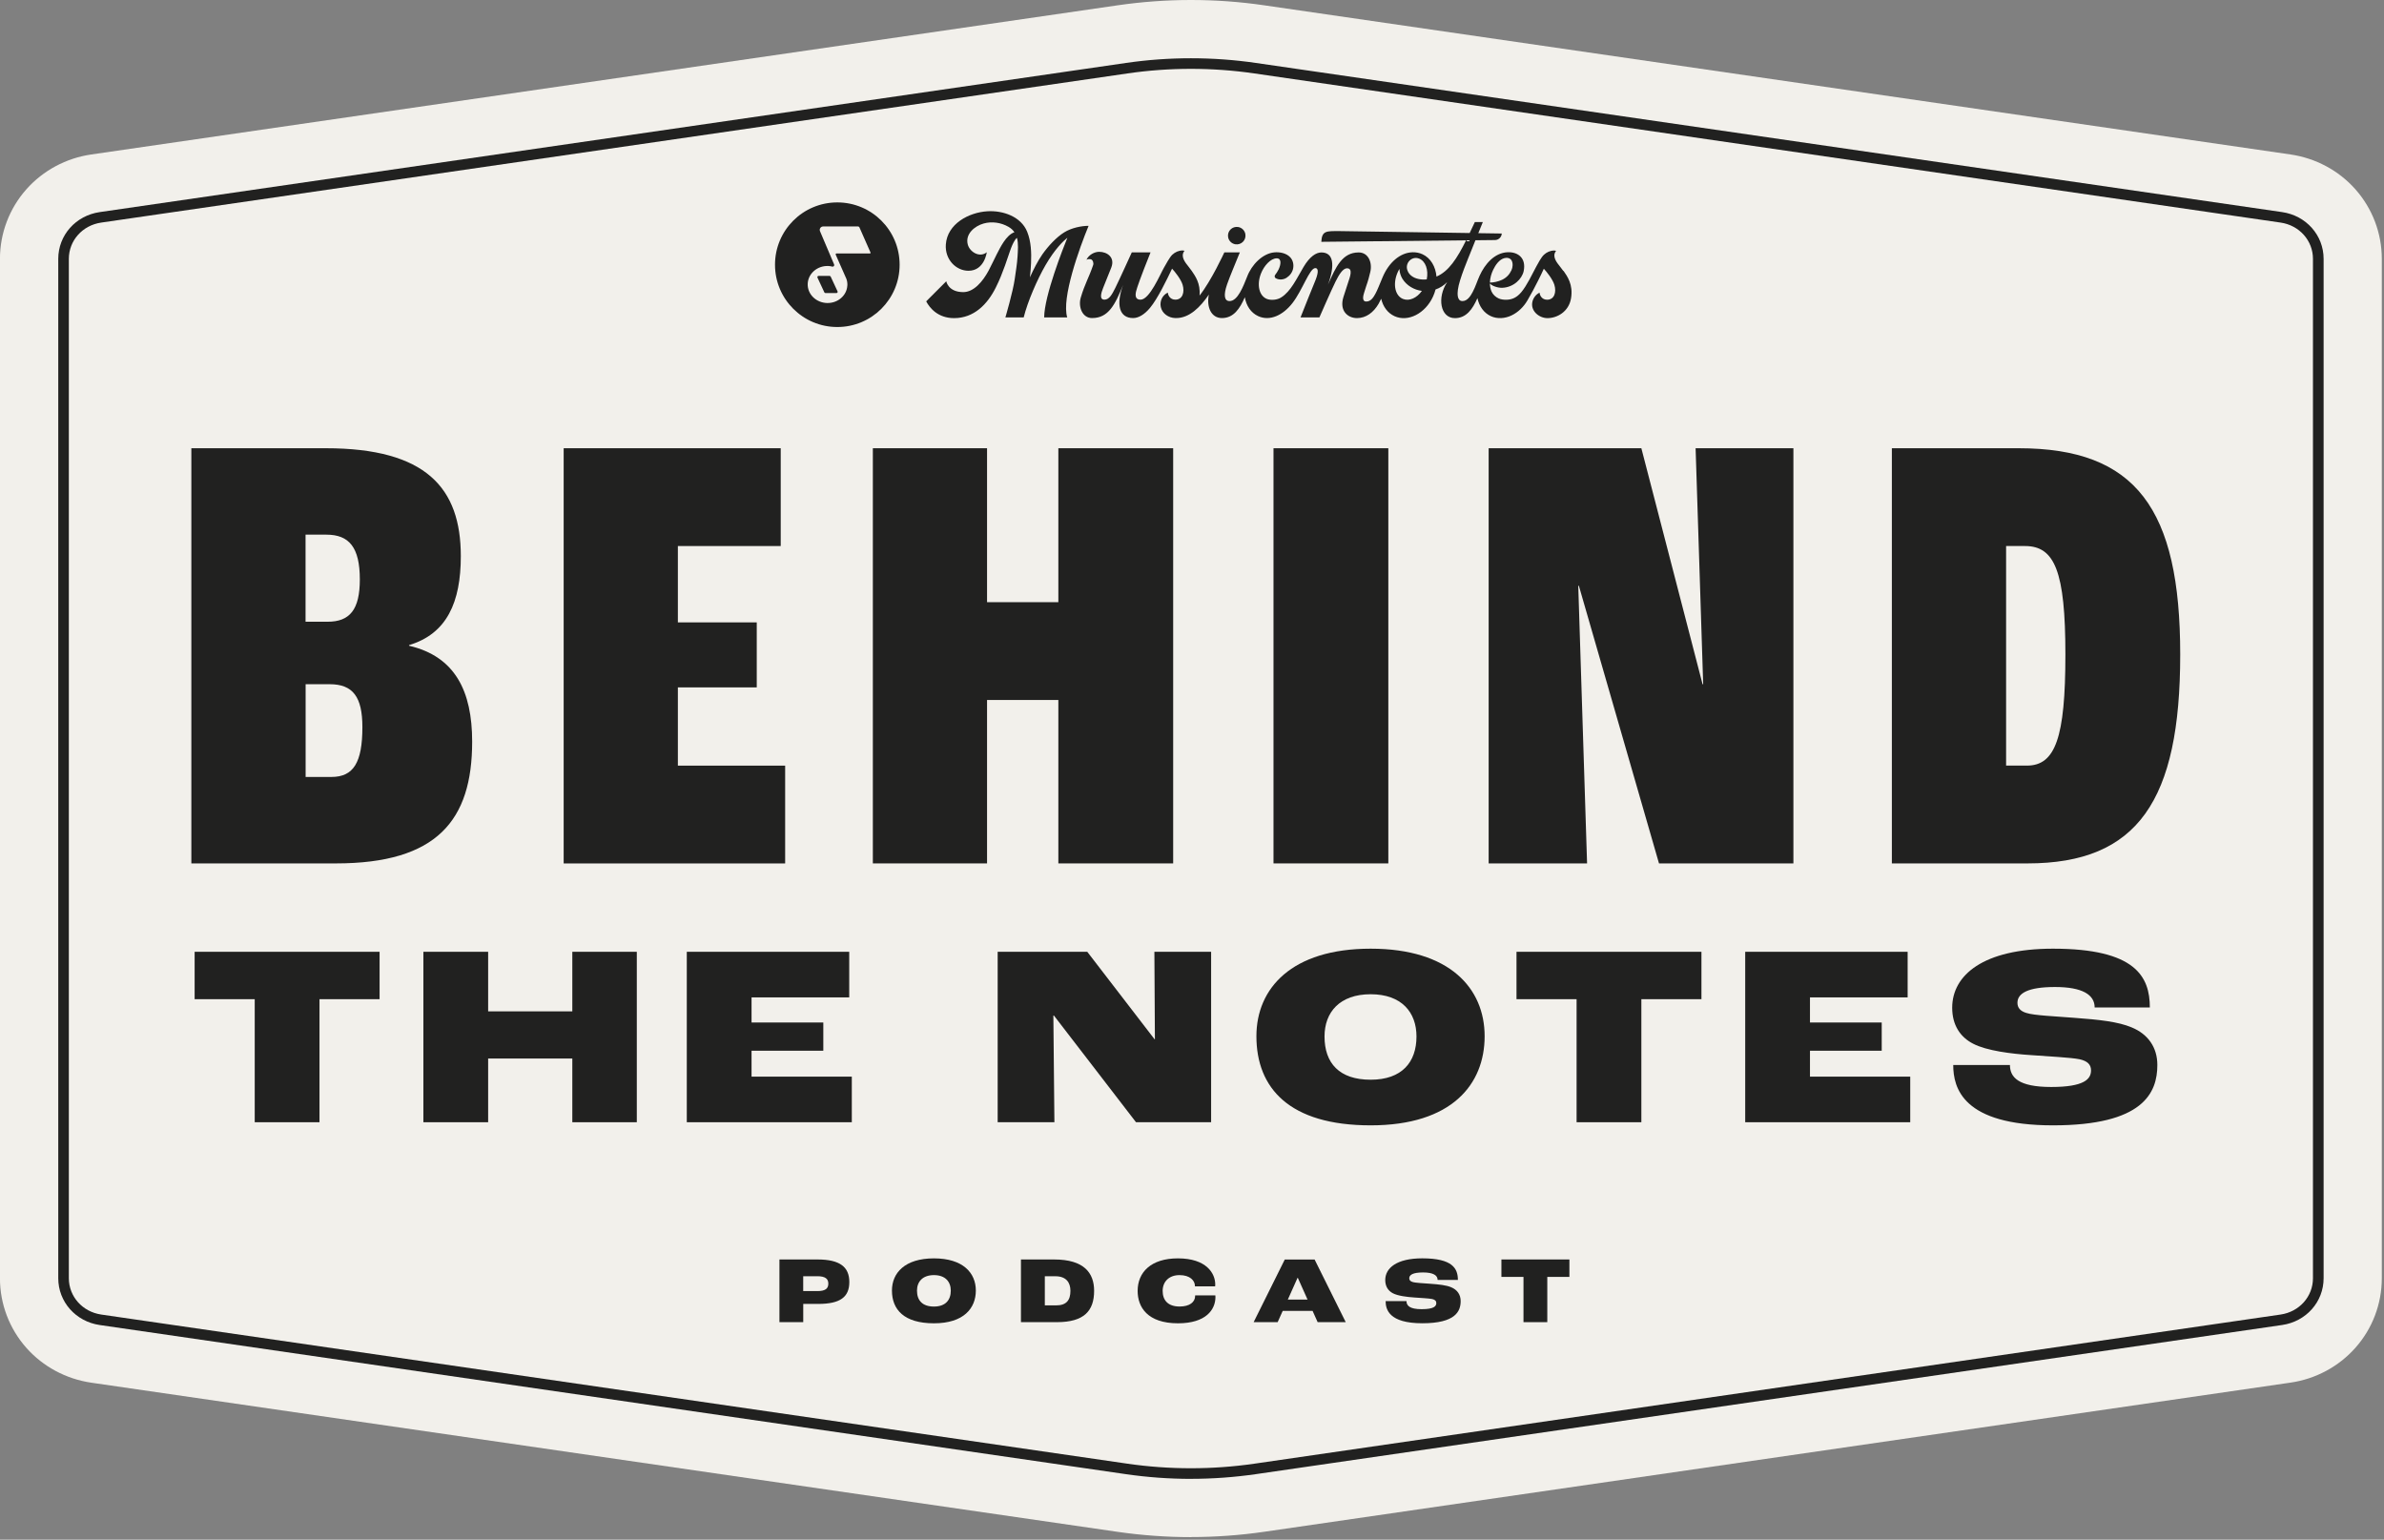 <svg width="641" height="414" viewBox="0 0 641 414" fill="none" xmlns="http://www.w3.org/2000/svg">
<rect x="0" y="0" width="641" height="414" fill="#808080" stroke="none"/>
<g clip-path="url(#clip0_26_1720)">
<path d="M320.209 413.313C313.623 413.313 306.991 412.829 300.471 411.89L24.557 371.789C17.794 370.803 11.599 367.491 7.116 362.45C2.52 357.278 -0.01 350.627 -0.01 343.716V69.606C-0.01 62.695 2.52 56.035 7.116 50.872C11.599 45.831 17.785 42.51 24.547 41.533L300.526 1.423C307.019 0.484 313.642 0 320.209 0C326.776 0 333.39 0.474 339.883 1.423L615.853 41.533C622.615 42.519 628.81 45.831 633.284 50.872C637.88 56.044 640.41 62.695 640.41 69.606V343.697C640.41 350.608 637.88 357.269 633.284 362.431C628.801 367.473 622.615 370.794 615.853 371.77L339.939 411.871C333.427 412.82 326.786 413.294 320.2 413.294L320.209 413.313Z" fill="#F2F0EB"/>
<path d="M320.209 397.648C314.377 397.648 308.489 397.221 302.722 396.383L26.817 356.283C20.361 355.343 15.664 350.05 15.664 343.706V69.606C15.664 63.253 20.352 57.97 26.808 57.03L302.787 16.92C314.284 15.246 326.135 15.246 337.641 16.92L613.611 57.03C620.076 57.97 624.764 63.263 624.764 69.606V343.697C624.764 350.05 620.076 355.334 613.62 356.273L337.706 396.374C331.939 397.211 326.06 397.639 320.219 397.639L320.209 397.648ZM320.209 18.511C314.535 18.511 308.805 18.92 303.196 19.739L27.217 59.849C22.166 60.584 18.511 64.686 18.511 69.606V343.697C18.511 348.618 22.175 352.729 27.217 353.464L303.131 393.565C314.396 395.202 326.014 395.202 337.278 393.565L613.192 353.464C618.234 352.729 621.899 348.627 621.899 343.697V69.606C621.899 64.686 618.234 60.574 613.192 59.849L337.223 19.739C331.604 18.92 325.883 18.511 320.209 18.511Z" fill="#212120"/>
<path d="M225.134 54.426C215.879 54.426 208.381 61.923 208.381 71.179C208.381 80.434 215.879 87.931 225.134 87.931C234.39 87.931 241.887 80.434 241.887 71.179C241.887 61.923 234.39 54.426 225.134 54.426ZM233.869 68.146H224.929C224.753 68.146 224.641 68.323 224.706 68.481L227.534 74.89L227.553 74.927C227.757 75.457 227.86 76.025 227.841 76.629C227.841 76.695 227.832 76.76 227.822 76.834C227.739 78.099 227.153 79.262 226.167 80.127C225.171 81.001 223.888 81.476 222.53 81.476C222.483 81.476 222.427 81.476 222.381 81.476C220.967 81.439 219.646 80.89 218.66 79.941C217.665 78.974 217.134 77.699 217.172 76.36C217.209 75.02 217.804 73.783 218.846 72.862C219.879 71.96 221.218 71.486 222.641 71.523C223.023 71.532 223.413 71.588 223.785 71.69C224.12 71.774 224.409 71.43 224.278 71.113L220.483 62.174C220.223 61.57 220.669 60.891 221.33 60.891H230.715C230.873 60.891 231.013 60.984 231.078 61.133L234.055 67.886C234.11 68.016 234.017 68.165 233.878 68.165L233.869 68.146Z" fill="#212120"/>
<path d="M223.06 74.192H220.084C219.851 74.192 219.702 74.434 219.795 74.639L221.646 78.611C221.702 78.722 221.814 78.797 221.935 78.797H224.911C225.144 78.797 225.293 78.555 225.2 78.35L223.349 74.378C223.293 74.267 223.181 74.192 223.06 74.192Z" fill="#212120"/>
<path d="M332.134 65.681C333.744 65.942 335.12 64.575 334.85 62.965C334.692 61.989 333.902 61.207 332.925 61.04C331.316 60.779 329.939 62.147 330.209 63.756C330.367 64.733 331.158 65.514 332.134 65.681Z" fill="#212120"/>
<path d="M420.345 72.862C419.387 71.458 417.926 70.165 417.926 68.667C417.926 68.202 418.168 67.691 418.391 67.477C418.326 67.421 418.14 67.365 417.889 67.365C416.857 67.365 415.871 67.802 415.126 68.5C414.41 69.16 413.517 70.835 413.061 71.681C411.945 73.765 410.55 76.769 409.024 78.583C407.62 80.257 406.196 80.602 404.885 80.602C404.355 80.602 403.573 80.527 402.978 80.257C402.159 79.895 401.387 79.197 401.034 78.369C400.736 77.69 400.606 76.955 400.597 76.22C401.08 76.834 402.652 77.439 403.964 77.383C407.015 77.253 409.257 74.965 409.685 72.872C410.401 69.356 408.113 67.709 405.369 67.821C401.778 67.97 399.229 71.076 397.843 74.109C397.183 75.569 396.718 77.113 395.964 78.527C395.416 79.56 394.55 80.955 393.22 80.955C391.713 80.955 391.872 78.881 391.992 77.895C392.327 75.104 394.969 68.993 395.397 67.877C395.564 67.43 396.113 66.081 396.709 64.602L401.983 64.546C402.95 64.528 403.75 63.746 403.787 62.788L397.481 62.695C398.141 61.077 398.699 59.709 398.699 59.709H396.55C396.067 60.733 395.611 61.719 395.155 62.658L360.115 62.137C356.627 62.137 355.436 61.998 355.268 65.021L394.197 64.621C391.778 69.486 389.527 72.974 386.235 74.369C386.011 71.709 384.681 69.374 382.467 68.36C381.621 67.97 380.719 67.811 379.816 67.83C376.44 67.914 373.416 70.602 371.761 74.518C370.886 76.593 370.356 77.997 369.835 78.946C369.314 79.895 368.635 81.076 367.361 81.076C366.087 81.076 366.552 79.43 366.794 78.657C367.761 75.486 367.64 76.406 368.431 73.16C369.045 70.639 367.947 67.877 365.315 67.877C360.896 67.877 359.175 71.765 357.064 76.527C358.98 71.281 358.58 67.877 355.287 67.877C353.845 67.877 352.143 69.002 350.487 71.793C348.618 74.946 347.073 78.323 344.515 79.951C343.418 80.676 341.725 80.797 340.655 80.388C338.562 79.578 337.855 76.62 339.027 73.588C339.874 71.411 341.669 69.458 343.288 69.458C344.636 69.458 344.422 71.132 343.771 72.481C343.539 72.974 343.148 73.532 342.85 73.923C342.627 74.221 342.711 74.658 343.046 74.834C343.948 75.318 345.092 75.225 345.929 74.686C346.832 74.109 347.501 73.207 347.697 72.156C347.892 71.114 347.65 69.997 346.934 69.207C345.892 68.063 344.115 67.718 342.636 67.858C339.474 68.156 336.534 71.169 335.325 74.388C334.265 77.03 332.795 80.955 330.6 80.955C329.242 80.955 328.888 79.467 329.939 76.444C330.711 74.23 332.162 70.862 333.362 67.867H329.195C329.195 67.867 325.679 75.532 322.526 79.476C322.833 76.174 321.316 74.155 320.433 72.844C319.475 71.439 318.014 70.146 318.014 68.649C318.014 68.183 318.256 67.672 318.479 67.458C318.414 67.402 318.228 67.346 317.977 67.346C316.944 67.346 315.958 67.784 315.214 68.481C314.498 69.142 313.447 71.132 312.963 71.969C311.921 73.774 309.103 80.583 306.657 80.583C305.215 80.583 305.205 79.374 305.494 78.239C305.736 77.299 306.545 74.872 309.354 67.858H304.312C304.312 67.858 300.908 75.355 299.866 77.439C299.001 79.178 298.238 80.574 296.964 80.574C295.522 80.574 296.062 78.778 296.61 77.402C297.187 75.951 298.08 73.746 298.787 71.969C299.885 69.188 297.68 67.709 295.55 67.709C294.229 67.709 292.741 68.528 292.118 69.858C292.378 69.672 293.113 69.532 293.569 69.858C293.848 70.053 294.099 70.76 293.931 71.244C292.741 74.741 291.699 76.276 290.592 80.006C289.857 82.49 290.992 85.522 293.625 85.522C298.043 85.522 299.82 81.922 301.959 76.648C300.043 81.895 300.908 85.522 304.675 85.522C306.033 85.522 307.661 84.657 309.224 82.769C311.27 80.304 313.679 75.299 315.14 72.239C315.903 73.048 317.503 75.048 317.968 76.546C318.582 78.537 317.977 80.574 316.024 80.574C314.638 80.574 314.052 79.43 313.996 78.676C312.535 79.355 311.773 80.983 312.107 82.546C312.498 84.341 314.21 85.466 315.986 85.522H316.247C319.791 85.522 322.712 82.62 325.037 79.206C324.358 82.481 325.614 85.522 328.544 85.522C331.688 85.522 333.372 82.992 334.702 79.923C335.093 82.201 336.311 84.09 338.292 85.001C341.436 86.443 344.953 84.769 347.501 81.504C350.208 78.025 352.115 72.09 353.641 72.09C354.645 72.09 354.459 73.588 353.473 75.904C352.682 77.755 351.445 80.946 349.678 85.355H354.748C354.748 85.355 358.068 77.755 359.11 75.69C359.984 73.951 361.017 72.146 362.18 72.146C363.882 72.146 362.943 74.555 362.515 75.839C362.012 77.337 361.64 78.499 361.212 79.876C360.059 83.578 362.394 85.532 364.859 85.532C367.324 85.532 369.314 83.997 370.645 81.727C370.905 81.281 371.147 80.806 371.37 80.332C371.854 82.434 373.091 84.164 374.942 85.011C378.579 86.676 383.221 84.313 385.314 79.727C385.602 79.104 385.816 78.472 385.983 77.839C387.118 77.448 388.188 76.797 389.109 75.858C386.337 80.016 387.258 85.541 391.192 85.541C394.253 85.541 395.936 83.132 397.248 80.164C397.704 82.341 398.95 84.136 400.857 85.011C402.625 85.82 404.662 85.643 406.392 84.825C408.206 83.969 409.694 82.49 410.699 80.76C411.722 79.002 412.689 77.225 413.592 75.392C413.871 74.834 415.126 72.295 415.098 72.258C415.861 73.067 417.461 75.067 417.926 76.565C418.54 78.555 417.936 80.592 415.982 80.592C414.596 80.592 414.01 79.448 413.954 78.695C412.987 79.141 412.299 80.062 412.038 81.085C411.424 83.541 413.787 85.541 416.075 85.541C418.652 85.541 421.805 83.839 422.41 80.22C423.042 76.481 421.368 74.258 420.41 72.853L420.345 72.862ZM377.267 80.397C375.175 79.588 374.468 76.63 375.64 73.597C375.816 73.132 376.03 72.704 376.272 72.304C376.309 73.225 376.588 74.146 377.063 74.946C378.235 76.816 380.198 77.941 382.309 78.22C380.96 80.127 378.933 81.039 377.277 80.397H377.267ZM383.611 75.114C383.435 75.132 383.258 75.151 383.09 75.16C381.602 75.216 379.928 74.816 378.96 73.653C378.728 73.383 378.533 73.03 378.402 72.639C377.742 70.704 379.602 68.797 381.518 69.514C381.518 69.514 381.537 69.514 381.546 69.523C383.314 70.202 384.123 72.565 383.621 75.114H383.611ZM404.513 69.402C405.201 69.225 406.038 69.356 406.42 70.016C406.866 70.769 406.745 71.914 406.401 72.639C405.862 73.793 405.108 74.63 403.871 75.234C402.866 75.718 401.453 76.007 400.597 75.969C400.634 74.769 400.978 73.569 401.49 72.518C402.085 71.281 403.09 69.765 404.513 69.402Z" fill="#212120"/>
<path d="M292.703 60.723C290.75 60.723 288.071 61.272 286.136 62.481C284.025 63.793 281.839 66.165 280.285 68.369C279.029 70.165 277.923 72.369 276.918 74.574C277.067 73.299 277.169 72.025 277.225 70.751C277.346 67.951 277.253 64.974 276.192 62.332C274.546 58.23 269.69 56.565 265.523 56.807C260.454 57.105 254.724 60.202 254.314 65.7C254.007 69.774 257.058 72.806 260.398 72.806C264.714 72.806 265.318 67.82 265.318 67.82C263.458 69.383 260.733 67.793 260.202 65.709C259.486 62.937 262.035 60.779 264.472 60.1C266.686 59.477 269.142 59.83 271.16 60.993C271.858 61.393 272.379 61.886 272.751 62.444C270.509 63.216 268.946 66.565 268.007 68.351C267.337 69.634 266.639 71.234 265.802 72.788C264.193 75.774 261.802 78.546 259.002 78.546C254.928 78.546 254.426 75.634 254.426 75.634L249.031 81.029C249.98 82.834 252.203 85.541 256.528 85.541C261.886 85.541 265.523 81.811 267.765 77.271C268.862 75.057 269.402 73.625 270.211 71.43C270.621 70.314 271.197 68.555 271.588 67.43C271.941 66.416 272.351 65.365 272.955 64.472C273.095 64.276 273.234 64.1 273.43 63.96C273.867 65.532 273.681 67.337 273.597 68.927C273.486 70.909 273.113 73.03 272.844 74.992C272.36 78.453 270.323 85.355 270.323 85.355H275.244C276.323 81.02 278.927 75.067 281.113 71.299C283.625 66.965 285.885 64.816 286.992 63.923C285.876 66.667 280.797 79.485 280.75 85.355H286.955C285.355 80.192 290.238 66.658 292.703 60.714V60.723Z" fill="#212120"/>
<path d="M51.459 120.525H87.597C114.572 120.525 123.902 131.213 123.902 149.538C123.902 161.919 120.172 170.402 109.986 173.463V173.63C122.367 176.514 126.953 185.844 126.953 199.415C126.953 220.623 117.456 232.158 90.303 232.158H51.449V120.525H51.459ZM88.099 167.175C94.034 167.175 96.75 163.947 96.75 155.808C96.75 147.157 93.866 143.762 87.755 143.762H82.155V167.175H88.09H88.099ZM89.122 208.912C95.057 208.912 97.438 205.015 97.438 195.508C97.438 187.369 94.889 183.974 88.62 183.974H82.174V208.912H89.131H89.122Z" fill="#212120"/>
<path d="M151.557 120.525H209.917V146.822H182.262V167.351H203.471V184.83H182.262V205.871H211.108V232.167H151.557V120.535V120.525Z" fill="#212120"/>
<path d="M234.688 120.525H265.394V161.919H284.565V120.525H315.438V232.158H284.565V188.216H265.394V232.158H234.688V120.525Z" fill="#212120"/>
<path d="M342.414 120.525H373.287V232.158H342.414V120.525Z" fill="#212120"/>
<path d="M400.263 120.525H441.321L457.777 183.974H457.944L455.907 120.525H482.203V232.158H446.065L424.522 157.51H424.355L426.727 232.158H400.263V120.525Z" fill="#212120"/>
<path d="M508.676 120.525H542.777C574.329 120.525 586.208 136.813 586.208 176.002C586.208 215.191 574.841 232.158 545.149 232.158H508.676V120.525ZM544.982 205.861C552.619 205.861 555.335 198.392 555.335 176.002C555.335 153.612 552.451 146.822 544.479 146.822H539.391V205.861H544.991H544.982Z" fill="#212120"/>
<path d="M68.49 268.667H52.333V255.924H102.061V268.667H85.903V301.754H68.49V268.667Z" fill="#212120"/>
<path d="M113.837 255.924H131.25V271.942H153.882V255.924H171.221V301.754H153.882V284.62H131.25V301.754H113.837V255.924Z" fill="#212120"/>
<path d="M184.662 255.924H228.335V268.184H202.075V274.937H221.368V282.527H202.075V289.494H229.032V301.754H184.662V255.924Z" fill="#212120"/>
<path d="M268.24 255.924H292.341L310.452 279.467H310.526L310.387 255.924H325.642V301.754H305.447L283.365 273.058H283.225L283.504 301.754H268.249V255.924H268.24Z" fill="#212120"/>
<path d="M337.818 278.63C337.818 265.747 347.287 255.087 368.533 255.087C389.778 255.087 399.183 265.747 399.183 278.63C399.183 291.513 390.411 302.592 368.533 302.592C346.655 302.592 337.818 292.564 337.818 278.63ZM380.858 278.695C380.858 272.221 376.886 267.338 368.533 267.338C360.18 267.338 356.133 272.212 356.133 278.695C356.133 285.867 360.105 290.323 368.533 290.323C376.96 290.323 380.858 285.588 380.858 278.695Z" fill="#212120"/>
<path d="M423.907 268.667H407.75V255.924H457.478V268.667H441.321V301.754H423.907V268.667Z" fill="#212120"/>
<path d="M469.245 255.924H512.918V268.184H486.658V274.937H505.951V282.527H486.658V289.494H513.615V301.754H469.245V255.924Z" fill="#212120"/>
<path d="M525.168 286.36H540.423C540.423 289.634 542.656 292.276 551.502 292.276C560.348 292.276 562.227 290.183 562.227 287.82C562.227 286.286 561.325 285.309 559.167 284.825C556.795 284.341 550.879 284.062 546.144 283.709C540.786 283.365 534.163 282.528 530.545 280.649C526.991 278.835 524.898 275.56 524.898 270.965C524.898 262.194 533.261 255.087 551.995 255.087C574.208 255.087 578.04 262.612 578.04 270.9H563.204C563.204 267.486 559.93 265.393 552.544 265.393C545.158 265.393 542.442 267.133 542.442 269.644C542.442 270.965 543.205 271.877 544.814 272.361C546.907 273.058 552.683 273.263 557.771 273.681C564.385 274.165 569.538 274.723 573.166 276.258C577.557 278.072 580.059 281.625 580.059 286.36C580.059 293.885 576.227 302.592 551.995 302.592C527.763 302.592 525.178 292.564 525.178 286.36H525.168Z" fill="#212120"/>
<path d="M209.563 338.655H219.832C225.823 338.655 228.362 340.674 228.362 344.72C228.362 348.766 225.906 350.608 219.99 350.608H215.972V355.501H209.572V338.655H209.563ZM219.749 347.157C221.823 347.157 222.716 346.543 222.716 345.157C222.716 343.874 221.925 343.157 219.749 343.157H215.963V347.148H219.749V347.157Z" fill="#212120"/>
<path d="M239.822 347.009C239.822 342.274 243.301 338.358 251.115 338.358C258.928 338.358 262.379 342.274 262.379 347.009C262.379 351.743 259.152 355.818 251.115 355.818C243.078 355.818 239.822 352.134 239.822 347.009ZM255.645 347.037C255.645 344.655 254.184 342.86 251.115 342.86C248.045 342.86 246.557 344.655 246.557 347.037C246.557 349.669 248.017 351.315 251.115 351.315C254.212 351.315 255.645 349.576 255.645 347.037Z" fill="#212120"/>
<path d="M274.519 338.655H283.43C291.523 338.655 294.183 342.32 294.183 347.083C294.183 352.487 291.467 355.51 284.193 355.51H274.509V338.665L274.519 338.655ZM283.969 350.999C286.732 350.999 287.811 349.613 287.811 347.083C287.811 344.906 286.713 343.167 283.765 343.167H280.928V350.999H283.979H283.969Z" fill="#212120"/>
<path d="M305.884 347.111C305.884 342.097 309.466 338.358 316.712 338.358C324.395 338.358 326.749 342.404 326.749 345.372C326.749 345.474 326.749 345.725 326.721 345.883H321.288V345.781C321.288 344.348 319.986 342.86 317.14 342.86C314.293 342.86 312.61 344.655 312.61 347.111C312.61 349.567 313.996 351.306 317.168 351.306C319.884 351.306 321.344 350.106 321.344 348.441V348.311H326.776C326.804 348.488 326.804 348.692 326.804 348.748C326.804 352.153 324.246 355.818 316.74 355.818C308.517 355.818 305.884 351.464 305.884 347.111Z" fill="#212120"/>
<path d="M352.925 352.488H344.888L343.53 355.511H337.074L345.446 338.665H353.464L361.836 355.511H354.283L352.925 352.488ZM351.567 349.437L348.953 343.595H348.878L346.265 349.437H351.567Z" fill="#212120"/>
<path d="M372.561 349.846H378.17C378.17 351.046 378.989 352.022 382.245 352.022C385.5 352.022 386.189 351.25 386.189 350.385C386.189 349.818 385.854 349.464 385.063 349.288C384.189 349.111 382.012 349.009 380.273 348.878C378.301 348.748 375.873 348.441 374.533 347.753C373.231 347.083 372.459 345.883 372.459 344.19C372.459 340.962 375.529 338.349 382.421 338.349C390.588 338.349 391.993 341.111 391.993 344.162H386.542C386.542 342.907 385.342 342.144 382.626 342.144C379.91 342.144 378.915 342.786 378.915 343.707C378.915 344.19 379.194 344.525 379.789 344.702C380.561 344.962 382.682 345.037 384.551 345.186C386.989 345.362 388.877 345.567 390.207 346.134C391.816 346.804 392.737 348.106 392.737 349.846C392.737 352.609 391.333 355.808 382.421 355.808C373.51 355.808 372.561 352.125 372.561 349.846Z" fill="#212120"/>
<path d="M409.638 343.343H403.694V338.655H421.973V343.343H416.029V355.51H409.629V343.343H409.638Z" fill="#212120"/>
</g>
<defs>
<clipPath id="clip0_26_1720">
<rect width="640.419" height="413.313" fill="white"/>
</clipPath>
</defs>
</svg>
